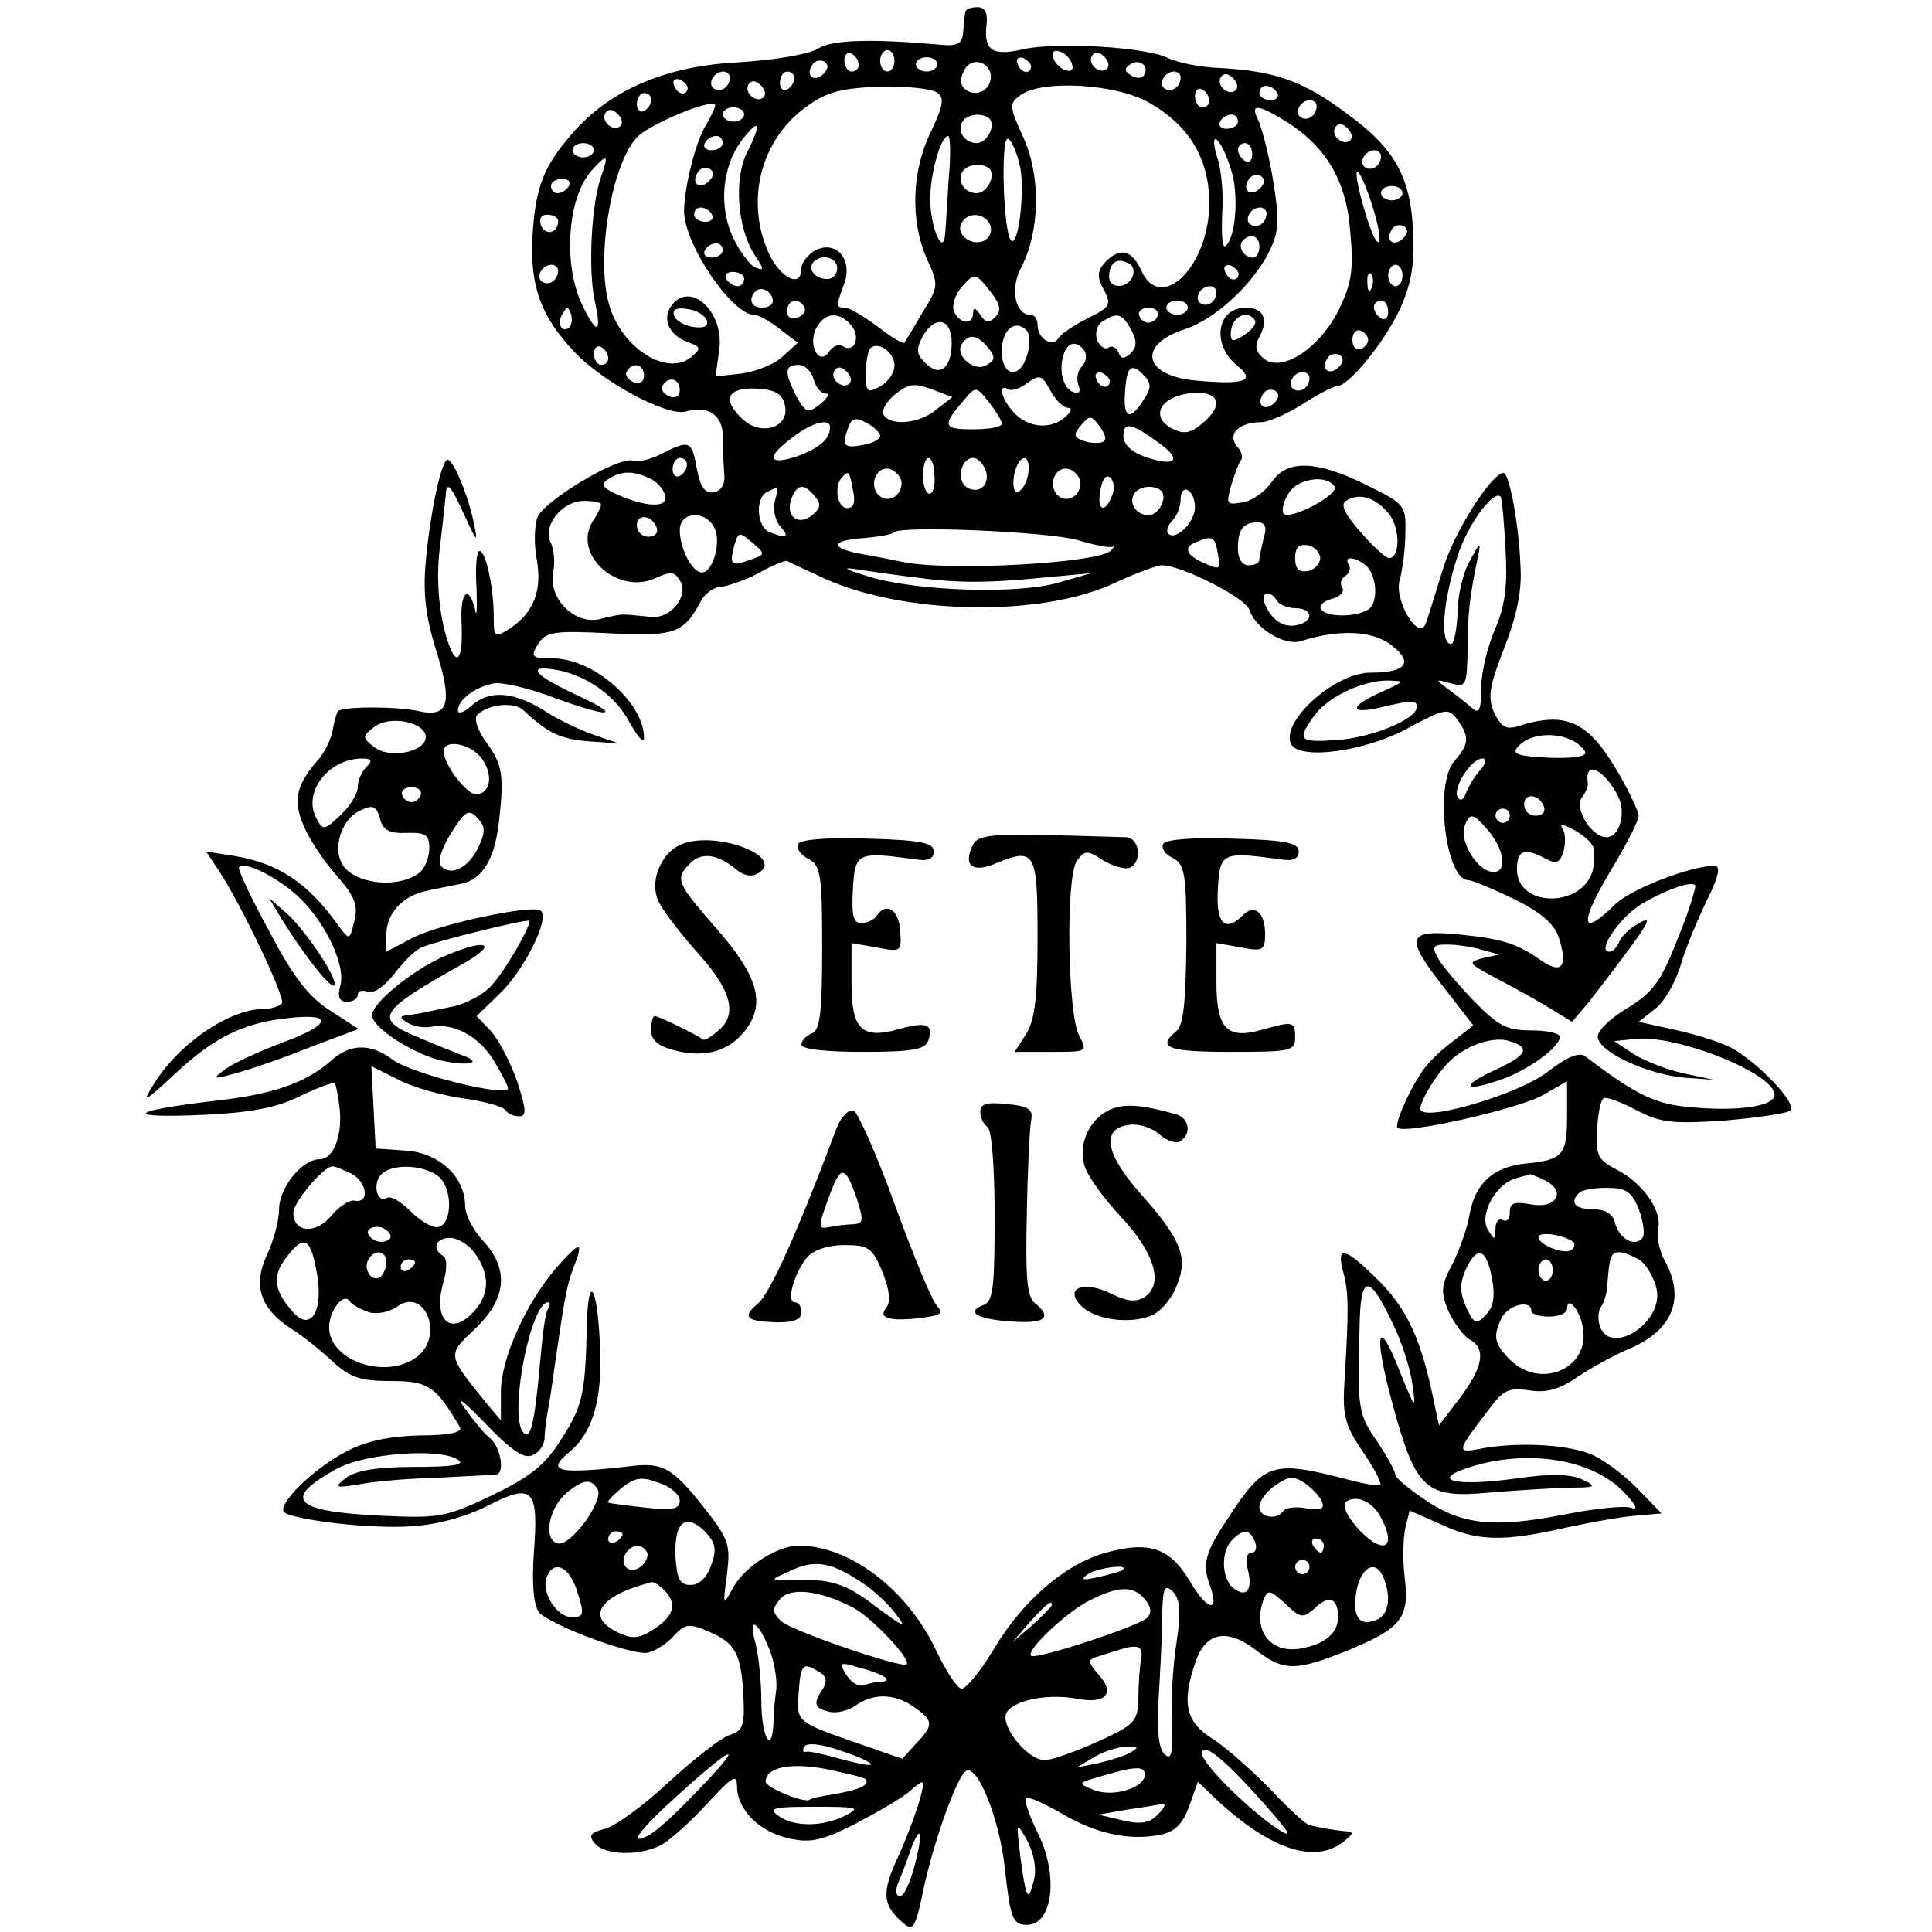 <?xml version="1.0" standalone="no"?>
<!DOCTYPE svg PUBLIC "-//W3C//DTD SVG 20010904//EN"
 "http://www.w3.org/TR/2001/REC-SVG-20010904/DTD/svg10.dtd">
<svg version="1.0" xmlns="http://www.w3.org/2000/svg"
 width="270pt" height="270pt" viewBox="0 0 270 270"
 preserveAspectRatio="xMidYMid meet">
<g transform="translate(0,270) scale(0.1,-0.1)"
fill="#000000" stroke="none">
<path d="M1349 2683 c-1 -5 -2 -17 -3 -28 -1 -15 -7 -19 -26 -18 -99 9 -157 8
-177 -5 -13 -8 -61 -16 -110 -19 -102 -5 -179 -38 -232 -98 -42 -48 -53 -77
-57 -148 -3 -68 12 -109 58 -158 41 -44 132 -92 157 -84 30 9 51 -5 51 -34 0
-14 1 -37 2 -51 2 -16 -3 -25 -14 -28 -12 -2 -19 6 -24 32 -7 40 -10 42 -49
22 -15 -8 -33 -12 -40 -10 -19 8 -125 -56 -134 -79 -4 -11 -5 -37 -1 -58 8
-44 -4 -75 -37 -97 -22 -14 -23 -13 -23 16 0 41 -11 92 -20 92 -4 0 -6 -24 -4
-52 1 -29 0 -43 -2 -30 -9 36 -21 25 -19 -17 3 -63 -10 -67 -25 -7 -8 36 -10
75 -5 113 4 32 7 64 8 71 1 21 7 14 27 -30 16 -35 18 -37 13 -13 -8 43 -32 99
-39 92 -9 -9 -23 -76 -29 -142 -4 -44 0 -76 13 -119 25 -78 20 -99 -22 -90
-29 7 -107 7 -114 0 -1 -2 -5 -14 -7 -26 -2 -13 -11 -30 -18 -39 -33 -37 -38
-59 -23 -94 7 -18 28 -50 46 -70 26 -30 31 -42 25 -65 -6 -26 -7 -26 -21 -7
-43 61 -85 89 -148 99 l-38 6 18 -27 c32 -49 93 -177 88 -185 -3 -4 -14 -8
-25 -8 -48 0 -119 -48 -154 -105 -17 -27 -14 -26 26 11 56 53 97 74 160 81 67
8 63 -9 -9 -35 -31 -12 -66 -28 -77 -36 -19 -14 -17 -15 14 -6 19 5 66 21 103
36 l69 26 -40 26 c-30 19 -52 48 -85 111 -25 46 -44 86 -42 89 8 8 46 -10 76
-35 41 -34 73 -99 66 -129 -5 -17 -2 -24 9 -24 8 0 15 4 15 10 0 5 6 7 14 4 8
-3 23 7 37 25 12 16 29 33 38 37 25 10 151 41 151 37 0 -11 -35 -71 -53 -90
-11 -13 -36 -26 -56 -30 -20 -4 -39 -8 -43 -9 -5 -1 -14 -2 -20 -3 -10 -1 -9
-4 1 -10 8 -5 23 -8 33 -6 32 6 67 -13 88 -47 11 -18 20 -36 20 -39 0 -13
-134 20 -161 40 -31 23 -59 23 -86 -1 -36 -32 -83 -48 -168 -57 -117 -14 -122
-24 -10 -19 65 3 102 10 134 26 25 12 46 20 49 18 2 -3 5 -20 7 -38 3 -38 -10
-68 -28 -68 -25 0 -57 -40 -57 -70 0 -16 -8 -45 -17 -64 -20 -43 -9 -75 34
-103 15 -9 41 -30 57 -45 25 -23 39 -28 82 -28 53 0 63 -7 97 -65 3 -7 -17
-11 -56 -11 -42 -1 -76 -8 -102 -22 -46 -23 -101 -77 -87 -86 18 -11 122 -23
177 -19 35 2 76 13 107 29 63 32 71 24 64 -67 -3 -44 0 -72 7 -82 13 -16 119
-57 149 -57 9 0 26 10 37 21 18 20 23 21 51 9 38 -16 46 -31 49 -92 2 -40 -1
-47 -20 -53 -12 -4 -50 -34 -85 -66 -34 -32 -74 -61 -89 -65 -20 -5 -23 -9
-14 -20 14 -17 62 -18 92 -3 12 6 41 32 64 57 36 39 43 44 43 26 0 -33 31 -64
72 -73 30 -7 46 -4 95 21 32 17 67 37 77 47 18 15 19 15 12 -12 -4 -15 -17
-51 -30 -80 -25 -53 -23 -70 8 -96 12 -10 16 -3 26 46 14 67 47 160 60 168 16
10 47 -68 54 -134 8 -72 11 -81 31 -81 37 0 45 71 14 131 -11 23 -18 43 -15
46 2 3 25 -7 49 -21 49 -29 96 -39 139 -30 20 4 31 15 40 40 l12 34 25 -24
c75 -70 137 -91 177 -61 17 13 17 15 2 16 -10 1 -22 3 -28 4 -5 1 -14 3 -19 4
-5 0 -31 24 -57 52 -27 27 -63 59 -81 70 -36 23 -42 50 -22 107 14 41 44 47
84 16 40 -30 55 -30 130 0 74 31 85 45 78 102 -3 24 -2 55 1 69 l6 24 43 -19
c51 -24 87 -25 175 -5 37 8 82 16 101 17 l33 3 -31 32 c-17 18 -44 39 -62 48
-30 16 -107 21 -162 10 -32 -6 -31 -3 12 53 22 30 29 33 58 29 24 -4 42 1 68
19 20 13 52 31 72 39 61 26 79 71 49 124 -7 13 -11 32 -9 43 7 24 -20 64 -57
83 -27 14 -30 20 -28 56 1 22 5 42 9 44 3 3 24 -5 45 -16 34 -18 51 -20 124
-15 46 4 88 10 92 14 10 10 -46 68 -83 88 -16 8 -51 19 -79 25 l-50 11 23 18
c13 10 29 38 36 62 7 24 24 64 37 91 16 32 19 47 10 47 -33 0 -119 -33 -140
-55 -49 -48 -49 -24 -1 55 19 32 35 63 35 70 0 6 -14 36 -32 66 -40 67 -71 80
-137 59 -16 -5 -23 -1 -33 19 -9 22 -7 36 14 90 17 43 25 80 23 112 -2 61 -16
134 -24 133 -17 -1 -70 -84 -85 -136 -10 -32 -20 -65 -23 -73 -9 -29 -45 30
-37 59 4 14 8 44 8 66 1 39 -1 41 -54 67 -70 35 -112 36 -133 4 -9 -13 -27
-26 -40 -28 -23 -4 -24 -3 -16 25 5 16 11 32 14 35 2 3 0 12 -7 19 -13 17 4
33 35 33 9 0 35 11 57 25 22 14 43 25 48 25 16 0 64 58 87 105 16 34 22 63 20
104 -2 81 -24 122 -91 171 -62 47 -103 61 -180 65 -28 1 -60 8 -72 14 -29 15
-155 23 -203 12 -43 -10 -55 -1 -50 37 1 15 -3 22 -13 22 -9 0 -17 -3 -17 -7z
m-149 -74 c0 -5 -4 -9 -10 -9 -5 0 -10 7 -10 16 0 8 5 12 10 9 6 -3 10 -10 10
-16z m50 6 c0 -8 -4 -15 -10 -15 -5 0 -10 7 -10 15 0 8 5 15 10 15 6 0 10 -7
10 -15z m248 -4 c3 -8 -1 -12 -9 -9 -7 2 -15 10 -17 17 -3 8 1 12 9 9 7 -2 15
-10 17 -17z m49 -7 c-9 -9 -28 6 -21 18 4 6 10 6 17 -1 6 -6 8 -13 4 -17z
m-396 -7 c-13 -13 -26 -3 -16 12 3 6 11 8 17 5 6 -4 6 -10 -1 -17z m159 13 c0
-5 -7 -10 -15 -10 -8 0 -15 5 -15 10 0 6 7 10 15 10 8 0 15 -4 15 -10z m73
-26 c-6 -16 -29 -19 -38 -4 -4 6 -1 17 5 26 15 18 42 0 33 -22z m58 23 c-1
-12 -15 -9 -19 4 -3 6 1 10 8 8 6 -3 11 -8 11 -12z m156 -14 c-3 -3 -11 -2
-17 2 -9 6 -9 10 1 16 14 8 27 -7 16 -18z m-577 -1 c0 -13 -12 -22 -22 -16
-10 6 -1 24 13 24 5 0 9 -4 9 -8z m90 -1 c0 -6 -4 -13 -10 -16 -5 -3 -10 1
-10 9 0 9 5 16 10 16 6 0 10 -4 10 -9z m540 1 c0 -13 -12 -22 -22 -16 -10 6
-1 24 13 24 5 0 9 -4 9 -8z m77 -18 c-9 -9 -28 6 -21 18 4 6 10 6 17 -1 6 -6
8 -13 4 -17z m-766 3 c-1 -12 -15 -9 -19 4 -3 6 1 10 8 8 6 -3 11 -8 11 -12z
m106 -13 c-9 -9 -28 6 -21 18 4 6 10 6 17 -1 6 -6 8 -13 4 -17z m242 7 c11 -7
10 -17 -8 -55 -27 -55 -29 -124 -6 -177 17 -37 17 -39 -6 -76 -12 -21 -24 -40
-25 -42 -2 -2 -19 8 -38 23 -19 14 -39 26 -45 26 -13 0 -13 2 -1 34 12 34 -12
61 -41 46 -10 -6 -19 -17 -19 -25 0 -31 -34 -11 -49 29 -29 74 -4 156 59 199
26 19 49 24 100 26 36 1 71 -3 79 -8z m296 -14 c57 -32 85 -79 85 -141 0 -88
-68 -155 -95 -94 -13 28 -29 33 -49 13 -12 -12 -13 -21 -6 -35 14 -26 14 -28
-22 -46 -18 -9 -36 -21 -39 -27 -9 -13 -29 0 -29 19 0 8 -4 14 -10 14 -21 0
-29 36 -13 66 26 50 28 125 4 180 -21 46 -21 49 -5 61 30 22 133 16 179 -10z
m85 2 c0 -5 -4 -9 -10 -9 -5 0 -10 7 -10 16 0 8 5 12 10 9 6 -3 10 -10 10 -16z
m95 11 c3 -5 -1 -10 -9 -10 -9 0 -16 5 -16 10 0 6 4 10 9 10 6 0 13 -4 16 -10z
m-875 -9 c0 -6 -4 -13 -10 -16 -5 -3 -10 1 -10 9 0 9 5 16 10 16 6 0 10 -4 10
-9z m77 -35 c-14 -21 -31 -88 -31 -121 0 -46 67 -145 98 -145 6 0 22 -9 36
-20 l25 -19 -21 -19 c-11 -11 -37 -21 -57 -24 l-37 -4 5 36 c8 52 -38 97 -65
65 -16 -19 -6 -43 21 -53 19 -7 19 -9 5 -21 -34 -28 -98 13 -115 74 -19 67 5
201 41 235 20 18 99 51 107 44 2 -2 -4 -14 -12 -28z m853 26 c0 -13 -12 -22
-22 -16 -10 6 -1 24 13 24 5 0 9 -4 9 -8z m-973 -28 c-9 -9 -28 6 -21 18 4 6
10 6 17 -1 6 -6 8 -13 4 -17z m173 16 c0 -5 -7 -10 -15 -10 -8 0 -15 5 -15 10
0 6 7 10 15 10 8 0 15 -4 15 -10z m756 -9 c57 -35 86 -84 91 -155 5 -52 2 -72
-16 -109 -26 -53 -80 -89 -105 -68 -12 10 -13 18 -5 32 12 24 4 39 -20 39 -41
0 -48 -52 -12 -81 26 -21 12 -27 -56 -21 -75 6 -85 50 -17 72 43 14 96 64 118
109 14 29 14 44 5 100 -6 36 -16 74 -21 84 -11 22 -1 22 38 -2z m-413 3 c9
-10 -4 -34 -18 -34 -17 0 -28 17 -20 30 7 11 28 13 38 4z m347 -4 c0 -5 -7
-10 -16 -10 -8 0 -12 5 -9 10 3 6 10 10 16 10 5 0 9 -4 9 -10z m-685 -41 c-20
-37 -15 -108 10 -146 13 -19 13 -22 1 -17 -8 3 -22 22 -31 41 -21 43 -16 100
11 136 25 33 29 26 9 -14z m842 15 c-9 -9 -28 6 -21 18 4 6 10 6 17 -1 6 -6 8
-13 4 -17z m-877 -4 c0 -5 -7 -10 -16 -10 -8 0 -12 5 -9 10 3 6 10 10 16 10 5
0 9 -4 9 -10z m316 -47 c-2 -32 -4 -67 -5 -78 -2 -36 -21 6 -21 47 0 36 15 88
25 88 3 0 4 -26 1 -57z m100 12 c6 -36 -3 -111 -13 -101 -11 10 -15 148 -4
142 6 -4 13 -22 17 -41z m294 -1 c12 -34 7 -99 -8 -108 -4 -2 -5 18 -4 45 2
27 -1 63 -7 79 -5 17 -6 28 -1 25 5 -3 14 -21 20 -41z m-890 26 c0 -5 -7 -10
-15 -10 -8 0 -15 5 -15 10 0 6 7 10 15 10 8 0 15 -4 15 -10z m920 -6 c0 -8 -4
-12 -10 -9 -5 3 -10 10 -10 16 0 5 5 9 10 9 6 0 10 -7 10 -16z m180 -2 c0 -13
-12 -22 -22 -16 -10 6 -1 24 13 24 5 0 9 -4 9 -8z m-1090 -29 c-14 -39 -18
-131 -9 -173 10 -45 4 -49 -15 -11 -30 57 -24 154 11 193 22 24 24 23 13 -9z
m151 -6 c-13 -13 -26 -3 -16 12 3 6 11 8 17 5 6 -4 6 -10 -1 -17z m392 17 c9
-10 -4 -34 -18 -34 -17 0 -28 17 -20 30 7 11 28 13 38 4z m378 -27 c-13 -13
-26 -3 -16 12 3 6 11 8 17 5 6 -4 6 -10 -1 -17z m149 -2 c16 -42 23 -81 14
-72 -9 8 -34 97 -27 97 2 0 8 -11 13 -25z m-1115 5 c-3 -5 -10 -10 -16 -10 -5
0 -9 5 -9 10 0 6 7 10 16 10 8 0 12 -4 9 -10z m1165 -10 c0 -5 -7 -10 -15 -10
-8 0 -15 5 -15 10 0 6 7 10 15 10 8 0 15 -4 15 -10z m-965 -30 c3 -5 -1 -10
-9 -10 -9 0 -16 5 -16 10 0 6 4 10 9 10 6 0 13 -4 16 -10z m775 2 c0 -13 -12
-22 -22 -16 -10 6 -1 24 13 24 5 0 9 -4 9 -8z m-990 -11 c0 -17 -18 -21 -24
-6 -3 9 0 15 9 15 8 0 15 -4 15 -9z m604 -6 c3 -9 -1 -18 -10 -22 -19 -7 -39
11 -30 26 10 16 33 13 40 -4z m577 -18 c-13 -13 -26 -3 -16 12 3 6 11 8 17 5
6 -4 6 -10 -1 -17z m-201 -12 c0 -8 -4 -15 -9 -15 -13 0 -22 16 -14 24 11 11
23 6 23 -9z m-750 -5 c0 -5 -7 -10 -16 -10 -8 0 -12 5 -9 10 3 6 10 10 16 10
5 0 9 -4 9 -10z m160 -25 c0 -8 -6 -15 -14 -15 -17 0 -28 14 -19 24 12 12 33
6 33 -9z m413 -11 c-7 -18 -33 -18 -33 -1 0 19 10 27 25 20 8 -2 11 -11 8 -19z
m-803 8 c0 -13 -12 -22 -22 -16 -10 6 -1 24 13 24 5 0 9 -4 9 -8z m951 -5 c-1
-12 -15 -9 -19 4 -3 6 1 10 8 8 6 -3 11 -8 11 -12z m229 -2 c0 -8 -4 -15 -10
-15 -5 0 -10 7 -10 15 0 8 5 15 10 15 6 0 10 -7 10 -15z m-920 -5 c0 -5 -4
-10 -9 -10 -6 0 -13 5 -16 10 -3 6 1 10 9 10 9 0 16 -4 16 -10z m351 -53 c-9
-9 -14 -8 -21 3 -7 10 -10 11 -10 3 0 -18 -19 -16 -27 2 -3 9 2 24 12 35 17
19 18 19 38 -6 15 -19 17 -28 8 -37z m526 41 c-3 -8 -6 -5 -6 6 -1 11 2 17 5
13 3 -3 4 -12 1 -19z m-837 -19 c0 -5 -7 -9 -15 -9 -15 0 -20 12 -9 23 8 8 24
-1 24 -14z m620 13 c0 -13 -12 -22 -22 -16 -10 6 -1 24 13 24 5 0 9 -4 9 -8z
m-576 -21 c3 -5 -1 -11 -9 -15 -9 -3 -15 0 -15 9 0 16 16 20 24 6z m536 -1 c0
-5 -7 -10 -15 -10 -8 0 -15 5 -15 10 0 6 7 10 15 10 8 0 15 -4 15 -10z m280
-6 c0 -8 -4 -12 -10 -9 -5 3 -10 10 -10 16 0 5 5 9 10 9 6 0 10 -7 10 -16z
m-1144 -21 c-10 -10 -19 5 -10 18 6 11 8 11 12 0 2 -7 1 -15 -2 -18z m192 9
c2 -8 -4 -11 -19 -9 -13 2 -25 9 -27 16 -3 8 4 12 19 9 12 -1 24 -9 27 -16z
m630 7 c-2 -6 -8 -10 -13 -10 -5 0 -11 4 -13 10 -2 6 4 11 13 11 9 0 15 -5 13
-11z m-428 -14 c13 -16 4 -39 -12 -29 -6 4 -14 0 -19 -7 -14 -22 -31 9 -18 33
12 22 32 23 49 3z m391 -6 c8 -16 8 -24 -1 -33 -9 -8 -14 -8 -17 2 -3 6 -9 10
-14 6 -5 -3 -12 2 -16 11 -3 10 0 21 8 26 21 13 27 11 40 -12z m173 13 c2 -4
-4 -13 -15 -20 -15 -10 -19 -10 -19 1 0 24 23 36 34 19z m-424 -31 c0 -36 -17
-49 -37 -28 -12 11 -13 19 -4 36 17 31 41 27 41 -8z m106 -15 c-9 -36 -36 -34
-36 3 0 30 18 45 34 30 5 -4 6 -19 2 -33z m476 19 c0 -5 -5 -11 -11 -13 -6 -2
-11 4 -11 13 0 9 5 15 11 13 6 -2 11 -8 11 -13z m-531 -11 c10 -13 10 -17 -2
-24 -17 -11 -45 13 -35 29 10 15 21 14 37 -5z m-531 -15 c0 -5 -4 -9 -10 -9
-5 0 -10 7 -10 16 0 8 5 12 10 9 6 -3 10 -10 10 -16z m400 -10 c0 -10 -9 -23
-20 -29 -18 -10 -20 -8 -20 18 0 16 3 31 6 35 11 11 34 -5 34 -24z m266 20 c3
-6 2 -15 -4 -21 -6 -6 -8 -17 -5 -26 4 -9 1 -13 -7 -10 -15 5 -21 33 -13 54 6
17 19 18 29 3z m355 -22 c-13 -13 -26 -3 -16 12 3 6 11 8 17 5 6 -4 6 -10 -1
-17z m-971 -12 c0 -9 -6 -12 -15 -9 -8 4 -12 10 -9 15 8 14 24 10 24 -6z m237
-5 c3 -11 10 -20 17 -20 6 0 2 -7 -8 -15 -17 -13 -20 -12 -33 11 -17 34 -17
44 3 44 9 0 18 -9 21 -20z m50 -6 c-9 -9 -28 6 -21 18 4 6 10 6 17 -1 6 -6 8
-13 4 -17z m411 -23 c-18 -29 -28 -26 -26 7 2 39 8 46 25 29 12 -12 13 -18 1
-36z m-105 -11 c7 0 3 -7 -7 -15 -22 -17 -55 -11 -73 13 -15 18 -17 36 -4 28
4 -3 17 1 27 9 17 12 20 11 32 -11 7 -13 18 -24 25 -24z m58 37 c-1 -12 -15
-9 -19 4 -3 6 1 10 8 8 6 -3 11 -8 11 -12z m279 5 c0 -13 -12 -22 -22 -16 -10
6 -1 24 13 24 5 0 9 -4 9 -8z m-880 -17 c0 -9 -6 -12 -15 -9 -8 4 -12 10 -9
15 8 14 24 10 24 -6z m359 -27 c-23 -20 -64 -24 -74 -8 -4 6 4 19 16 29 19 15
27 16 51 7 l29 -11 -22 -17z m-213 9 c11 -34 -33 -49 -60 -21 -27 26 -19 42
19 41 25 -1 37 -6 41 -20z m304 -29 c0 -5 -18 -8 -41 -8 -42 0 -43 5 -10 43
14 17 16 17 33 -5 10 -13 18 -26 18 -30z m280 0 c-17 -14 -26 -15 -42 -7 -30
16 -18 43 22 49 43 6 53 -15 20 -42z m101 29 c-13 -13 -26 -3 -16 12 3 6 11 8
17 5 6 -4 6 -10 -1 -17z m-551 -46 c0 -5 -11 -11 -25 -13 -26 -5 -29 -1 -19
26 5 12 10 13 25 5 10 -5 19 -14 19 -18z m310 -9 c-6 -2 -18 -1 -26 2 -14 5
-14 9 -3 22 12 14 14 14 26 -2 9 -13 10 -20 3 -22z m-380 21 c0 -17 -16 -30
-47 -41 -40 -13 -43 -1 -5 27 27 21 52 27 52 14z m465 -26 c27 -21 15 -29 -23
-16 -21 7 -32 18 -32 30 0 21 12 18 55 -14z m-665 -26 c0 -6 -4 -13 -10 -16
-5 -3 -10 1 -10 9 0 9 5 16 10 16 6 0 10 -4 10 -9z m346 -16 c1 -14 -2 -25 -7
-25 -5 0 -9 11 -9 25 0 33 15 33 16 0z m71 9 c8 -20 -8 -36 -26 -25 -15 10 -8
41 9 41 6 0 13 -7 17 -16z m60 -6 c-2 -12 -8 -23 -14 -25 -6 -2 -8 7 -6 22 6
31 24 34 20 3z m-177 -13 c0 -19 -20 -29 -32 -17 -15 15 -2 43 17 36 8 -3 15
-12 15 -19z m250 0 c0 -19 -20 -29 -32 -17 -15 15 -2 43 17 36 8 -3 15 -12 15
-19z m-599 5 c10 -6 19 -17 19 -26 0 -15 -35 -11 -74 8 -15 8 -16 12 -5 19 19
12 36 11 60 -1z m281 -15 c4 -17 1 -25 -8 -25 -14 0 -19 31 -7 43 9 10 10 9
15 -18z m362 -8 c-10 -26 -22 -20 -16 9 3 15 8 22 14 16 5 -5 6 -16 2 -25z
m311 13 c7 -11 -61 -47 -71 -38 -3 4 -1 16 6 27 11 22 54 29 65 11z m-782 -20
c-3 -11 0 -27 7 -35 14 -16 10 -18 -14 -9 -19 7 -21 50 -3 57 6 3 13 6 14 6 0
1 -1 -8 -4 -19z m56 6 c9 -10 8 -16 -4 -26 -20 -16 -38 -1 -29 23 8 21 18 22
33 3z m484 8 c9 -10 -4 -34 -18 -34 -17 0 -28 17 -20 30 7 11 28 13 38 4z m47
-23 c0 -21 -27 -47 -37 -37 -4 3 -1 12 5 18 7 7 12 20 12 31 0 10 5 15 10 12
6 -3 10 -14 10 -24z m271 -9 c16 -20 16 -62 0 -62 -4 0 -22 16 -40 37 -22 25
-28 38 -20 43 19 12 41 5 60 -18z m163 -50 c3 -53 -1 -80 -15 -112 -10 -23
-19 -60 -19 -81 0 -31 -3 -37 -12 -29 -7 6 -22 18 -33 26 -20 15 -20 15 3 9
21 -6 22 -3 23 47 0 51 3 74 14 128 5 24 4 24 -11 -4 -9 -15 -17 -48 -17 -72
-1 -24 -5 -44 -9 -44 -16 0 -12 59 9 123 13 42 50 93 60 83 2 -2 5 -35 7 -74z
m-1264 63 c0 -3 -5 -14 -12 -24 -28 -46 35 -103 88 -79 21 10 27 9 34 -3 14
-21 -13 -55 -41 -51 -13 1 -28 3 -34 3 -5 1 -22 -2 -36 -6 -35 -9 -73 28 -66
65 3 14 1 32 -3 41 -13 23 15 59 46 59 13 0 24 -2 24 -5z m78 -33 c2 -7 -3
-12 -12 -12 -9 0 -16 7 -16 16 0 17 22 14 28 -4z m80 1 c11 -20 -2 -63 -17
-63 -14 0 -31 34 -31 59 0 26 35 29 48 4z m768 -15 c-3 -13 -6 -26 -6 -30 0
-5 -7 -8 -15 -8 -9 0 -15 9 -15 23 0 27 7 37 28 37 10 0 13 -7 8 -22z m-717
-30 c-27 -10 -30 -8 -23 19 6 20 7 20 25 5 19 -16 19 -17 -2 -24z m458 27 c23
-7 44 -11 48 -9 3 2 2 0 -2 -5 -15 -18 -229 -30 -293 -16 -14 3 -40 8 -57 11
-44 8 -42 19 4 22 21 2 40 5 42 8 10 10 217 1 258 -11z m195 -19 c4 -22 3 -23
-19 -13 -26 11 -30 23 -10 30 22 9 25 7 29 -17z m143 -6 c0 -8 -8 -16 -17 -18
-13 -2 -18 3 -18 18 0 15 5 20 18 18 9 -2 17 -10 17 -18z m-694 -28 c112 -51
303 -55 406 -7 30 14 60 25 67 25 27 0 116 -45 122 -62 8 -26 49 -51 72 -44
53 17 101 15 127 -6 31 -24 20 -38 -29 -38 -52 0 -129 -71 -111 -101 14 -21
102 -9 160 22 56 30 59 30 72 13 17 -24 16 -34 -4 -57 -29 -31 -13 -167 19
-167 5 0 34 -12 63 -26 37 -18 57 -35 63 -53 14 -42 5 -54 -26 -32 -33 23 -54
29 -112 35 -73 7 -77 -3 -26 -69 l45 -58 -27 -21 c-15 -11 -32 -27 -39 -36
-19 -23 -45 -81 -40 -86 10 -10 172 27 204 46 l33 19 0 -49 c0 -54 -6 -61 -57
-66 -45 -4 -71 -27 -79 -70 -3 -19 -14 -50 -24 -70 -16 -30 -17 -39 -6 -66 8
-17 21 -35 30 -40 23 -13 19 -38 -14 -82 l-29 -38 -6 28 c-18 90 -37 132 -76
172 -49 49 -62 53 -52 15 8 -28 8 -53 2 -153 -3 -47 0 -61 25 -98 16 -23 27
-44 25 -47 -3 -2 -22 1 -44 7 -108 28 -118 25 -171 -57 -30 -45 -34 -62 -23
-91 14 -39 -4 -35 -28 6 -28 47 -57 57 -118 40 -57 -16 -116 -67 -157 -136
-18 -30 -38 -54 -44 -54 -6 0 -21 23 -35 52 -40 86 -121 148 -193 148 -29 0
-75 -29 -91 -58 -15 -27 -15 -27 -9 18 5 42 3 49 -36 98 -39 49 -54 57 -90 54
-112 -13 -128 -9 -94 19 30 25 44 67 43 131 -2 95 -17 130 -19 43 -2 -95 -6
-111 -38 -160 -21 -33 -43 -50 -95 -75 -65 -31 -74 -32 -158 -28 -119 6 -135
23 -59 65 39 22 145 30 170 13 11 -7 -7 -10 -61 -10 -52 0 -81 -5 -95 -15 -18
-14 -16 -15 20 -9 21 4 70 8 110 9 39 2 74 4 79 4 13 2 7 38 -8 51 -9 7 -25
27 -37 44 -12 17 1 7 29 -22 35 -37 55 -51 66 -46 10 3 17 14 18 23 0 9 2 25
4 36 2 11 7 40 10 65 14 96 17 114 26 137 15 39 11 40 -22 3 -43 -49 -79 -128
-79 -175 l0 -40 -21 25 c-55 68 -54 66 -15 103 44 42 48 83 11 123 -14 15 -25
37 -25 49 0 40 -36 74 -83 77 l-42 3 -3 58 -3 57 38 -19 c21 -11 62 -22 90
-26 29 -4 55 -11 59 -16 3 -5 11 -9 19 -9 11 0 11 8 -2 48 -9 26 -25 57 -36
70 l-21 22 35 34 c32 32 67 101 55 113 -9 10 -140 -18 -178 -37 l-38 -20 0 24
c0 30 23 54 56 61 13 3 35 7 49 10 29 6 46 34 52 84 8 68 5 83 -17 113 -13 18
-18 34 -13 39 15 15 52 19 65 6 34 -32 52 -40 91 -43 l42 -3 -35 12 c-20 7
-52 22 -71 35 -43 26 -76 28 -101 5 -10 -9 -18 -11 -18 -6 0 15 24 33 50 38
12 2 51 -7 87 -21 80 -29 94 -25 24 7 -55 26 -66 40 -24 33 44 -8 84 -37 103
-74 11 -19 19 -29 20 -22 1 49 -70 112 -128 112 -29 0 -31 2 -20 20 11 17 21
19 100 15 91 -5 104 0 128 46 6 10 18 19 28 19 9 1 33 9 52 19 19 11 37 18 40
17 3 -2 26 -12 51 -24z m755 20 c15 -9 21 -43 11 -59 -9 -15 -63 -18 -71 -4
-3 5 4 11 15 14 12 3 18 10 15 16 -4 5 -2 12 4 16 6 4 8 11 5 16 -7 11 5 12
21 1z m-626 -19 c58 -8 99 -8 180 0 l65 6 -45 -13 c-57 -17 -200 -12 -265 8
-36 11 -40 14 -15 10 19 -3 55 -8 80 -11z m505 -33 c3 -5 15 -10 26 -10 21 0
26 -15 7 -22 -19 -7 -37 1 -48 23 -11 20 3 28 15 9z m148 -126 c-46 -20 -50
-33 -5 -23 46 11 52 11 52 1 0 -17 -61 -42 -109 -46 -56 -4 -59 -1 -35 33 19
27 68 50 104 50 24 -1 23 -1 -7 -15z m-1338 -64 c0 -21 -51 -31 -72 -14 -17
13 -17 15 0 28 21 17 72 7 72 -14z m1620 -20 c4 -7 -13 -10 -49 -9 -44 2 -54
5 -45 15 21 25 77 21 94 -6z m-1541 -11 c16 -23 11 -49 -9 -49 -13 0 -45 42
-45 60 0 18 39 11 54 -11z m-162 -11 c-7 -7 -12 -19 -12 -28 0 -9 -11 -27 -24
-39 -23 -22 -25 -22 -34 -4 -19 35 16 82 63 83 15 0 16 -3 7 -12z m1556 -5
c-9 -10 -17 -25 -20 -33 -3 -8 -7 -10 -11 -4 -7 13 19 54 35 54 6 0 5 -7 -4
-17z m193 -35 c12 -23 3 -58 -16 -58 -21 0 -46 41 -34 56 5 6 9 16 8 20 -5 32
22 20 42 -18z m-1673 1 c-2 -6 -8 -10 -13 -10 -5 0 -11 4 -13 10 -2 6 4 11 13
11 9 0 15 -5 13 -11z m1570 -17 c2 -7 -3 -12 -12 -12 -9 0 -16 7 -16 16 0 17
22 14 28 -4z m-1590 -36 c27 1 32 -3 32 -21 0 -13 -6 -28 -13 -34 -31 -25 -99
-16 -111 16 -10 24 4 60 27 70 18 9 23 7 28 -11 4 -16 13 -21 37 -20z m101
-19 c-13 -29 -38 -42 -52 -28 -6 6 -1 23 13 46 20 32 25 35 37 22 11 -11 12
-19 2 -40z m1441 43 c0 -5 -4 -10 -10 -10 -5 0 -10 5 -10 10 0 6 5 10 10 10 6
0 10 -4 10 -10z m-29 -22 c24 -30 25 -61 2 -56 -21 4 -44 45 -36 64 7 19 12
18 34 -8z m144 -19 c4 -5 4 -21 1 -35 -14 -53 -106 -53 -106 1 0 27 10 31 40
15 15 -8 20 -6 25 10 3 11 3 25 -1 31 -5 8 -1 8 14 0 12 -6 24 -16 27 -22z
m120 -130 c-24 -61 -34 -75 -71 -98 -25 -15 -43 -33 -41 -41 3 -21 69 -51 120
-56 l42 -3 -42 9 c-23 5 -54 17 -70 27 l-27 18 28 3 c58 7 196 -48 196 -78 0
-15 -45 -23 -109 -18 -56 4 -79 14 -156 72 -8 6 -25 -1 -51 -21 -37 -30 -165
-69 -178 -55 -6 5 18 47 39 68 22 22 58 35 81 30 34 -9 30 -20 -16 -41 -48
-22 -46 -32 4 -15 38 12 86 46 86 61 0 5 -18 9 -40 9 -34 0 -46 6 -81 42 -22
23 -45 50 -50 60 -8 15 -6 18 13 18 13 0 34 -3 48 -7 l25 -7 -23 -5 c-21 -6
-20 -7 15 -26 21 -11 54 -29 74 -41 l36 -22 22 26 c12 15 38 49 58 76 28 38
31 46 14 36 -12 -6 -25 -18 -28 -26 -3 -8 -9 -14 -14 -14 -18 0 14 47 44 66
34 20 69 33 76 27 2 -1 -8 -35 -24 -74z m-1854 -329 c22 -12 26 -42 5 -38 -7
2 -22 -8 -33 -21 -21 -26 -53 -24 -53 4 0 15 42 65 55 65 4 0 15 -5 26 -10z
m124 -6 c19 -20 16 -69 -5 -69 -8 0 -24 10 -37 23 -13 13 -27 21 -32 18 -14
-9 -21 20 -8 33 16 16 63 13 82 -5z m1545 -4 c30 -16 14 -40 -21 -33 -23 4
-29 2 -29 -11 0 -10 -4 -14 -10 -11 -5 3 -10 -2 -10 -12 -1 -17 -1 -17 -11 -1
-12 21 12 64 39 71 9 3 18 5 20 6 2 0 12 -4 22 -9z m130 -39 c6 -17 9 -34 6
-40 -10 -15 -33 -3 -39 20 -3 13 -14 19 -31 19 -25 0 -33 10 -19 23 3 4 21 7
38 7 27 0 35 -5 45 -29z m-1745 -42 c-3 -4 -12 -6 -20 -3 -8 4 -13 10 -10 15
3 4 12 6 20 3 8 -4 13 -10 10 -15z m1654 -5 c2 -2 2 -7 -2 -10 -8 -9 -47 6
-47 17 0 9 37 3 49 -7z m-1755 -50 c7 -51 -12 -75 -36 -46 -26 30 -28 50 -6
77 24 31 33 25 42 -31z m220 34 c21 -29 20 -57 -1 -80 -33 -37 -59 -13 -43 41
5 18 5 33 -1 36 -16 10 -10 25 10 25 11 0 27 -10 35 -22z m-124 -12 c0 -8 -4
-17 -9 -21 -12 -7 -24 12 -16 25 9 15 25 12 25 -4z m1545 -22 c5 -27 2 -41 -9
-52 -13 -14 -16 -12 -27 11 -9 21 -9 33 -1 52 16 35 29 31 37 -11z m208 24 c9
-7 19 -25 22 -39 11 -46 -63 -95 -79 -53 -3 9 -3 21 1 27 5 7 8 19 9 27 3 44
5 50 17 50 7 0 21 -6 30 -12z m-1713 -2 c0 -3 -4 -8 -10 -11 -5 -3 -10 -1 -10
4 0 6 5 11 10 11 6 0 10 -2 10 -4z m1590 -11 c0 -8 -4 -15 -10 -15 -5 0 -10 7
-10 15 0 8 5 15 10 15 6 0 10 -7 10 -15z m-222 -78 c11 -23 23 -60 26 -82 5
-37 4 -35 -18 19 -32 82 -37 51 -8 -53 31 -113 46 -125 132 -117 36 3 85 6
110 7 40 0 43 1 22 11 -16 8 -44 9 -92 2 -85 -12 -123 -3 -68 15 83 27 175 12
219 -36 16 -17 19 -24 8 -20 -9 3 -49 -1 -90 -9 -101 -20 -145 -15 -196 19
-24 16 -43 32 -43 36 0 5 -11 25 -25 46 -27 39 -28 45 -25 158 1 78 13 79 48
4z m-1432 19 c11 -3 28 0 39 8 39 28 66 -41 28 -70 -43 -33 -123 -6 -123 41 0
24 21 50 29 36 3 -4 15 -11 27 -15z m250 5 c-4 -5 -8 -38 -11 -73 -8 -89 -14
-115 -25 -98 -18 28 12 180 36 180 3 0 3 -4 0 -9z m1374 -3 c0 -4 11 -8 25 -8
14 0 25 5 25 11 0 19 18 -1 22 -26 11 -57 -59 -88 -102 -45 -22 22 -24 33 -11
59 10 18 41 25 41 9z m-1190 -265 c0 -12 -10 -14 -47 -10 -27 3 -50 6 -53 7
-3 0 5 9 18 20 19 15 28 17 52 8 17 -5 30 -17 30 -25z m898 -3 c3 -9 -3 -11
-22 -8 -15 3 -29 1 -32 -3 -9 -14 -34 -10 -34 5 0 8 10 22 22 30 19 13 25 14
42 3 11 -8 22 -20 24 -27z m-1013 19 c10 -15 -37 -80 -55 -76 -21 4 -14 48 11
70 24 20 35 21 44 6z m1095 -40 c24 -45 1 -53 -35 -12 -15 18 -19 30 -13 35
15 9 37 -1 48 -23z m-936 -66 c-6 -18 -17 -28 -29 -28 -15 0 -19 8 -21 40 -2
48 14 61 41 35 15 -16 17 -25 9 -47z m-124 43 c0 -3 -4 -8 -10 -11 -5 -3 -10
-1 -10 4 0 6 5 11 10 11 6 0 10 -2 10 -4z m884 -11 c3 -8 1 -15 -5 -15 -7 0
-9 -10 -5 -24 7 -28 -2 -40 -21 -25 -16 14 -17 51 -1 67 16 16 25 15 32 -3z
m96 -5 c0 -5 -2 -10 -4 -10 -3 0 -8 5 -11 10 -3 6 -1 10 4 10 6 0 11 -4 11
-10z m-946 -9 c3 -5 -1 -14 -8 -20 -16 -13 -32 2 -21 19 8 12 22 13 29 1z
m301 -43 c17 -11 38 -31 48 -45 15 -19 10 -17 -28 11 -44 34 -63 40 -125 38
-24 0 -24 0 5 13 34 16 57 12 100 -17z m625 22 c0 -5 -4 -10 -10 -10 -5 0 -10
5 -10 10 0 6 5 10 10 10 6 0 10 -4 10 -10z m-1023 -35 c10 -31 9 -35 -8 -35
-21 0 -43 35 -35 56 10 25 32 15 43 -21z m762 31 c-2 -2 -17 -6 -34 -10 -22
-5 -26 -4 -15 4 14 9 59 15 49 6z m365 -12 c11 -28 6 -52 -11 -58 -24 -10 -34
6 -27 42 7 34 28 43 38 16z m-1006 -16 c19 -19 14 -36 -13 -54 -21 -14 -31
-15 -50 -6 -48 22 -28 52 46 71 3 0 10 -4 17 -11z m716 -75 c-5 -32 -8 -82 -6
-112 1 -43 -1 -52 -11 -42 -8 8 -10 33 -8 74 2 34 5 85 5 114 1 44 3 50 15 39
10 -11 12 -27 5 -73z m-453 51 c26 -13 83 -73 76 -80 -6 -6 -162 47 -176 61
-12 12 -12 17 -1 30 14 17 54 13 101 -11z m409 11 c9 -11 10 -19 3 -26 -12
-12 -156 -59 -162 -53 -8 7 50 62 83 78 40 20 60 20 76 1z m238 -12 c20 19 32
13 32 -13 0 -22 -18 -38 -53 -44 -42 -7 -67 26 -51 69 6 14 9 13 30 -6 22 -21
25 -21 42 -6z m-368 4 c0 -2 -12 -14 -27 -28 l-28 -24 24 28 c23 25 31 32 31
24z m-396 -59 c8 -18 12 -44 11 -58 -2 -14 -4 -35 -4 -47 -2 -47 -17 -21 -17
30 0 28 -4 64 -8 80 -11 38 2 34 18 -5z m521 -15 c-2 -10 -4 -35 -4 -55 -1
-34 -4 -38 -57 -62 -31 -14 -65 -26 -74 -26 -23 0 -61 46 -54 65 7 18 57 29
99 21 41 -8 54 8 30 34 -14 16 -15 20 -4 24 8 2 21 7 29 9 29 10 38 7 35 -10z
m-357 -28 c3 -3 0 -5 -6 -5 -5 0 -16 -2 -24 -5 -7 -3 -18 3 -25 14 -11 18 -10
19 19 10 17 -4 33 -11 36 -14z m-91 7 c8 -5 9 -13 3 -22 -14 -21 -12 -27 8
-32 10 -3 27 1 37 8 25 18 55 18 83 -2 27 -19 27 -25 2 -51 l-19 -21 -63 22
c-84 29 -85 30 -82 68 3 44 6 46 31 30z m70 -128 c-2 -2 -21 2 -43 8 -21 6
-43 11 -47 10 -5 -2 -6 2 -3 7 4 6 24 4 52 -6 25 -8 43 -17 41 -19z m363 17
c-8 -5 -28 -11 -45 -15 l-30 -6 25 15 c14 8 34 14 45 14 16 0 17 -1 5 -8z
m186 -71 c37 -42 42 -50 21 -37 -40 26 -107 92 -107 106 0 18 30 -6 86 -69z
m-781 28 c-56 -59 -78 -77 -93 -78 -7 0 17 27 54 60 77 70 96 78 39 18z m224
6 c8 -8 -7 -15 -41 -21 -18 -3 -35 -6 -36 -8 -7 -6 -62 17 -62 25 0 20 34 27
83 18 29 -6 54 -12 56 -14z m391 6 c0 -18 -43 -32 -70 -22 -25 10 -25 10 10
20 47 14 60 14 60 2z m-418 -57 c-31 -16 -73 -17 -95 0 -14 10 -6 12 51 12 61
0 65 -1 44 -12z m436 1 c-12 -12 -24 -14 -49 -8 l-34 8 40 7 c22 3 44 7 50 8
5 0 2 -6 -7 -15z m-173 -91 c-8 -33 -11 -28 -19 32 -6 50 -6 50 10 22 9 -18
13 -39 9 -54z m-167 19 c-6 -23 -15 -42 -20 -42 -6 0 -7 8 -3 18 4 9 12 30 17
45 15 41 19 28 6 -21z"/>
<path d="M1360 1520 c-15 -30 -1 -41 33 -26 54 22 57 15 57 -105 0 -84 -4
-115 -16 -134 l-16 -25 51 0 c51 0 51 0 39 23 -16 30 -19 222 -3 244 11 15 15
15 36 1 13 -8 30 -13 37 -11 19 7 15 43 -5 43 -10 0 -60 2 -111 3 -75 2 -96
-1 -102 -13z"/>
<path d="M952 1520 c-30 -13 -46 -55 -30 -83 6 -12 31 -44 55 -71 46 -51 54
-85 26 -107 -9 -8 -18 -13 -20 -12 -13 9 -63 33 -68 33 -3 0 -5 -9 -5 -20 0
-14 10 -22 33 -28 43 -11 77 -1 100 30 27 37 16 75 -44 143 -54 62 -56 67 -34
89 16 16 39 12 65 -10 10 -8 21 -10 30 -4 38 23 -60 60 -108 40z"/>
<path d="M1116 1521 c-4 -6 2 -15 13 -21 18 -9 20 -21 20 -124 0 -91 -3 -115
-14 -120 -8 -3 -15 -10 -15 -16 0 -6 33 -10 85 -10 68 0 87 3 92 15 8 23 -1
28 -40 17 -53 -15 -67 -1 -67 65 l0 55 35 -6 c35 -7 35 -6 33 24 -2 29 -20 40
-33 20 -3 -5 -13 -10 -21 -10 -12 0 -14 11 -12 48 3 51 6 52 88 41 17 -3 25 1
25 11 0 12 -18 16 -92 18 -52 2 -94 -1 -97 -7z"/>
<path d="M1626 1521 c-4 -6 2 -15 13 -20 17 -9 19 -22 19 -121 -1 -80 -4 -113
-14 -121 -28 -23 -12 -29 76 -29 83 0 90 1 90 20 0 23 -3 23 -46 11 -49 -14
-64 1 -64 66 l0 55 34 -6 c31 -6 34 -4 34 19 0 30 -15 42 -31 26 -25 -25 -38
-12 -35 37 3 51 6 52 88 41 17 -3 25 1 25 11 0 12 -18 16 -92 18 -52 2 -94 -1
-97 -7z"/>
<path d="M1370 1146 c0 -8 5 -18 10 -21 6 -4 10 -56 10 -125 0 -100 -2 -119
-16 -124 -26 -10 -7 -20 42 -23 45 -3 55 6 30 26 -11 9 -13 38 -11 124 1 62 4
121 6 131 3 16 -3 20 -33 23 -29 3 -38 1 -38 -11z"/>
<path d="M1553 1150 c-29 -12 -46 -46 -38 -77 3 -14 26 -46 51 -73 48 -51 61
-95 33 -113 -12 -7 -24 -6 -46 5 -38 19 -67 8 -42 -17 19 -19 66 -26 97 -14
13 5 29 23 36 41 17 40 8 65 -52 132 -48 55 -53 89 -14 94 13 2 32 -4 42 -13
10 -9 24 -14 29 -10 17 10 13 33 -6 38 -47 13 -70 15 -90 7z"/>
<path d="M1169 1123 c-54 -144 -93 -231 -110 -245 -23 -19 -16 -25 29 -26 21
0 32 4 32 14 0 8 -4 14 -9 14 -13 0 -1 41 17 63 9 10 29 17 52 17 34 0 39 -4
53 -37 10 -25 12 -42 6 -50 -13 -15 4 -20 47 -15 30 4 33 6 22 19 -7 9 -33 72
-58 141 -25 69 -51 127 -57 130 -7 2 -18 -9 -24 -25z m29 -100 c9 -29 9 -33
-6 -34 -9 0 -24 -2 -34 -4 -15 -3 -15 0 0 41 17 47 23 47 40 -3z"/>
<path d="M394 1415 c31 -50 68 -97 73 -92 7 7 -41 79 -68 102 l-23 20 18 -30z"/>
<path d="M615 1361 c-42 -20 -95 -63 -95 -80 0 -16 51 -50 92 -62 41 -10 67
-5 32 7 -10 4 -38 15 -61 25 -61 25 -54 36 62 101 56 31 34 38 -30 9z"/>
</g>
</svg>
